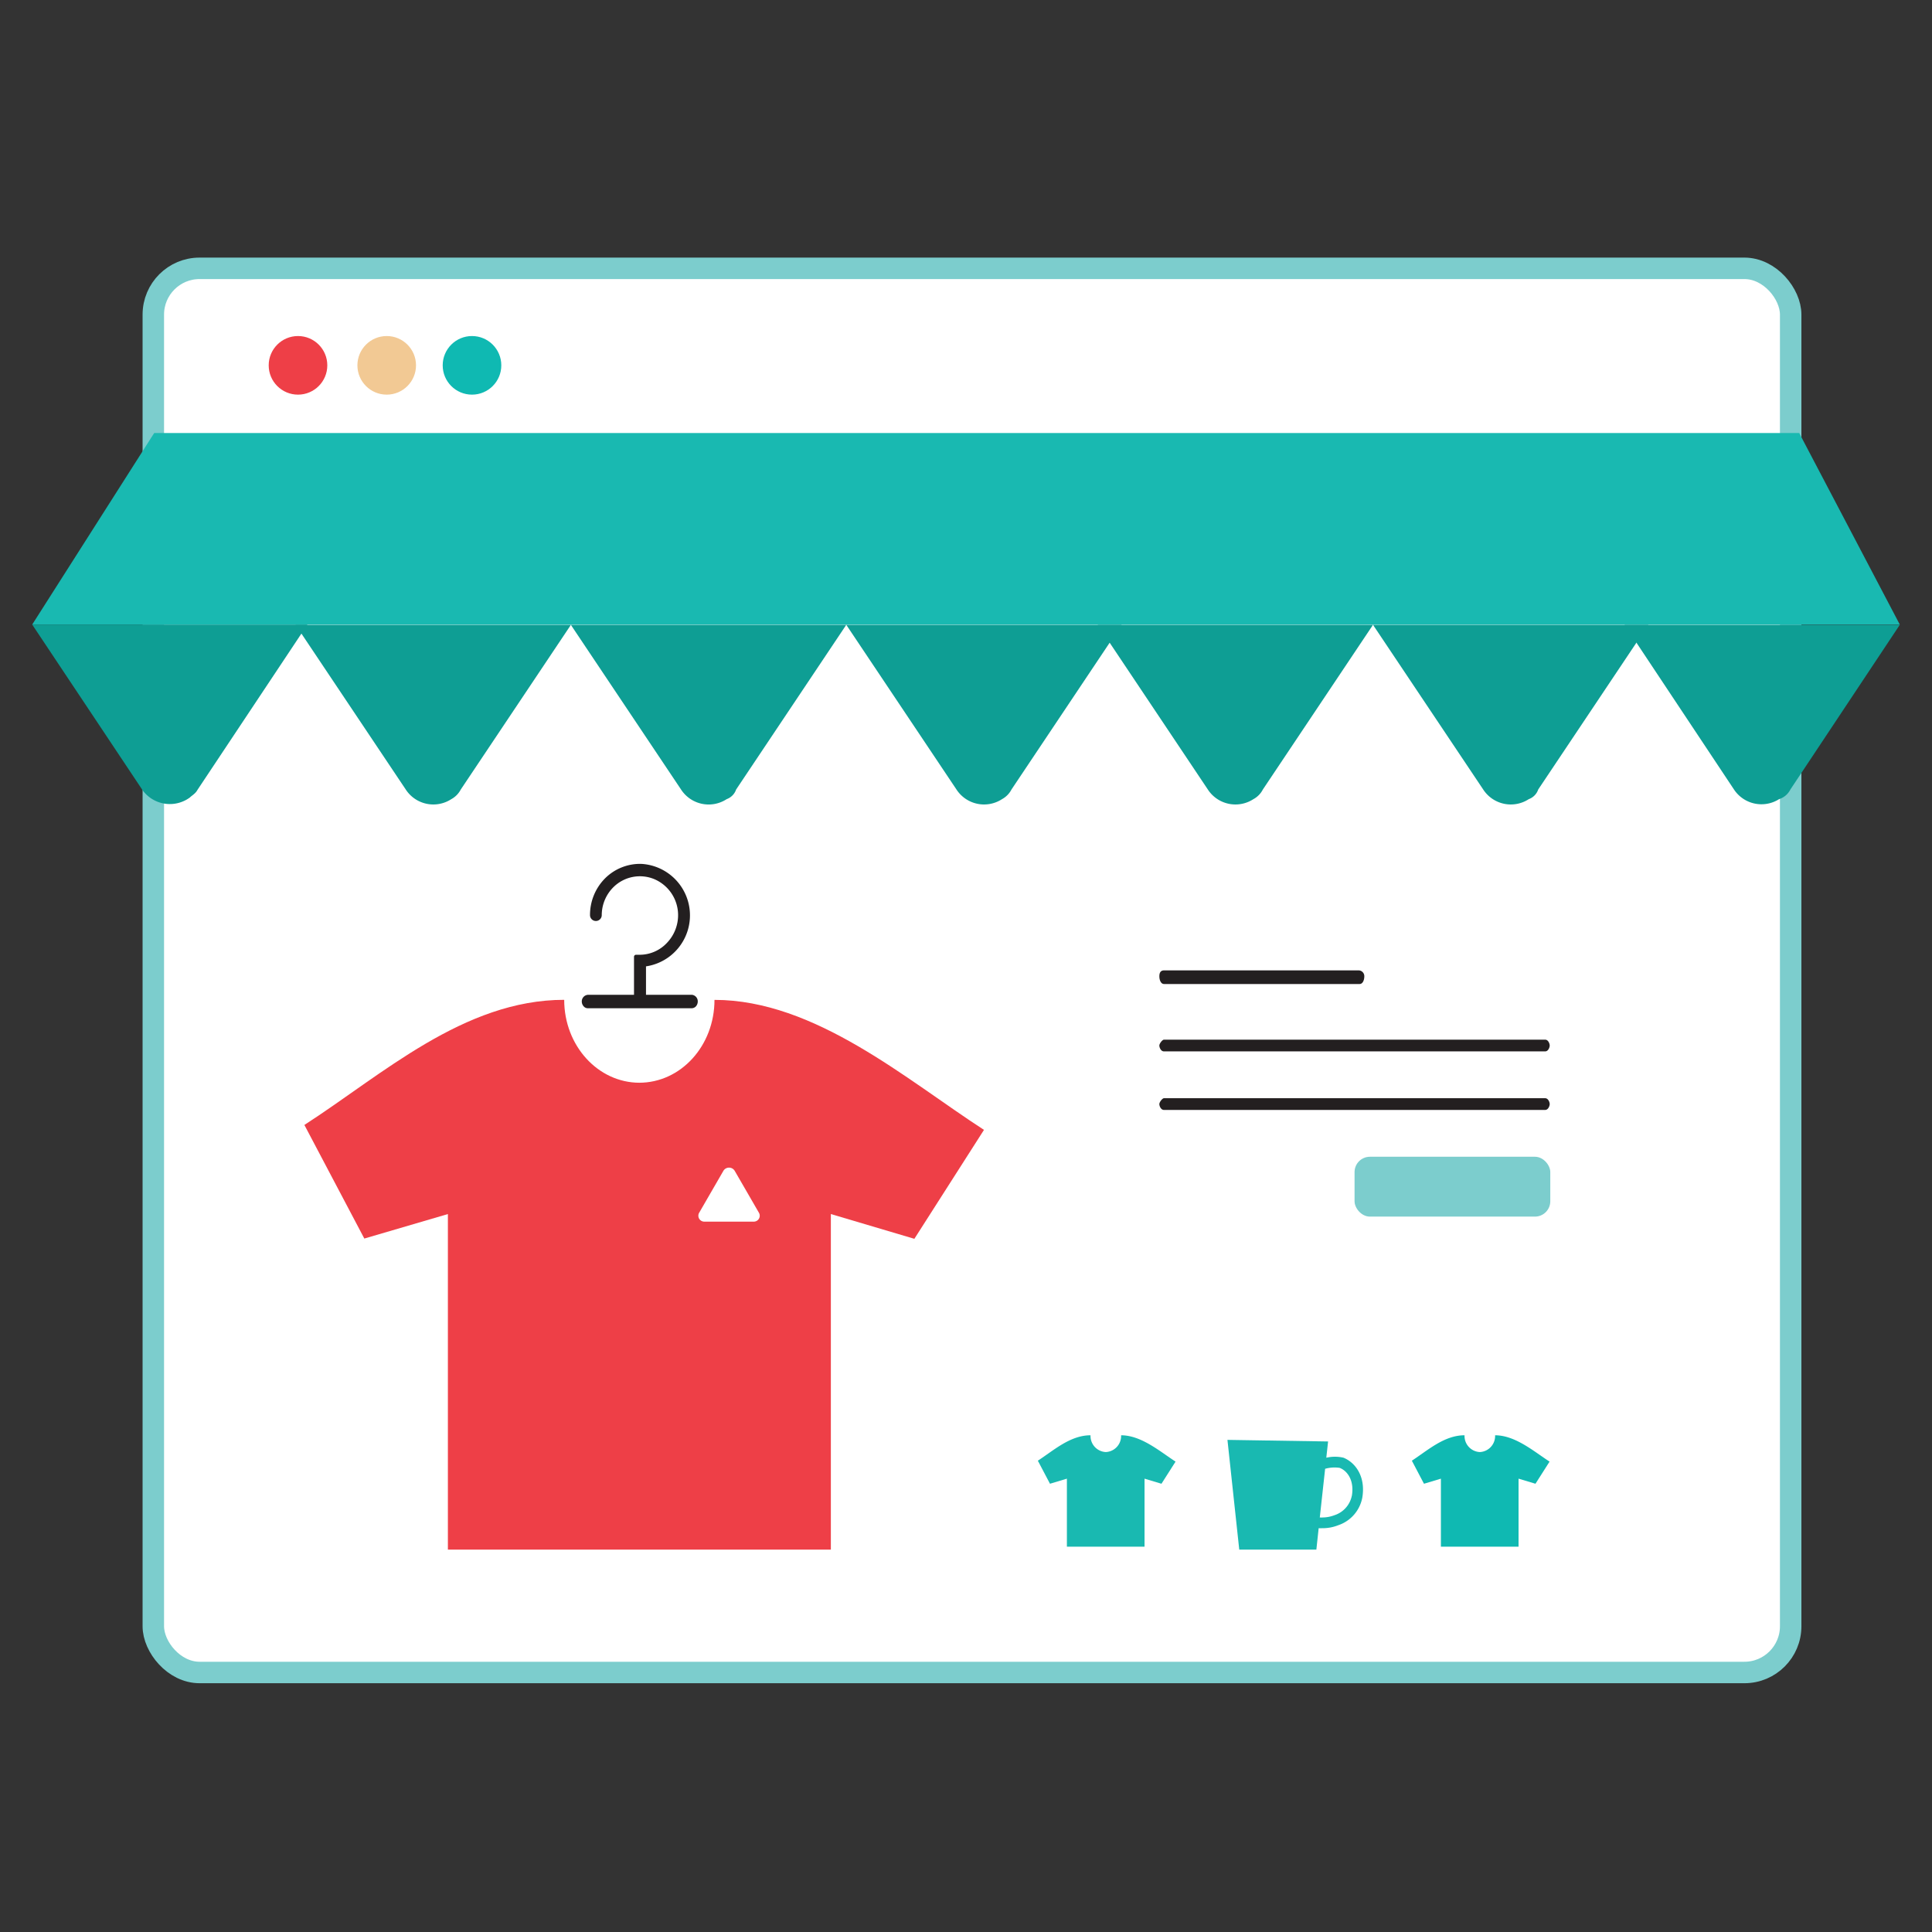 <svg width="180" height="180" viewBox="0 0 180 180" xmlns="http://www.w3.org/2000/svg">
    <rect x="0" y="0" width="180" height="180" fill="#333333" stroke="none"/>
    <g fill="none" fill-rule="evenodd">
        <path d="M0 0h180v180H0z"/>
        <g transform="translate(3 25)" fill-rule="nonzero">
            <rect stroke="#7CCDCD" stroke-width="2" fill="#FFF" x="11.284" width="152.549" height="130.822" rx="4.31"/>
            <path d="M101.45 108.72a1.497 1.497 0 0 1-1.424 1.565 1.497 1.497 0 0 1-1.423-1.564c-1.896 0-3.442 1.417-4.909 2.368l1.13 2.148 1.576-.473v6.339h7.234v-6.339l1.577.473 1.313-2.062c-1.46-.945-3.19-2.454-5.086-2.454h.012z" fill="#19B9B1"/>
            <path d="M136.295 108.72a1.497 1.497 0 0 1-1.423 1.565 1.497 1.497 0 0 1-1.424-1.564c-1.896 0-3.442 1.417-4.908 2.368l1.129 2.148 1.577-.473v6.339h7.234v-6.339l1.577.473 1.313-2.062c-1.46-.945-3.191-2.454-5.087-2.454h.012z" fill="#0FB9B2"/>
            <path d="M61.481 67.684h-4.295v-2.65a4.804 4.804 0 0 0-.436-9.548 4.614 4.614 0 0 0-3.38 1.35 4.829 4.829 0 0 0-1.4 3.424.546.546 0 1 0 1.093 0 3.682 3.682 0 0 1 1.116-2.632 3.504 3.504 0 0 1 3.786-.718 3.645 3.645 0 0 1 2.21 3.246 3.73 3.73 0 0 1-1.007 2.657 3.479 3.479 0 0 1-2.54 1.14h-.369a.19.19 0 0 0-.19.197v3.534h-4.295a.614.614 0 0 0-.57.614.663.663 0 0 0 .16.442.51.51 0 0 0 .392.196h9.682a.546.546 0 0 0 .417-.196.693.693 0 0 0 .154-.448.614.614 0 0 0-.528-.608zM123.674 66.678H105.45c-.288 0-.435-.362-.435-.724s.147-.546.435-.546h18.083a.54.54 0 0 1 .577.546c0 .362-.148.724-.436.724zM140.959 72.955h-35.515c-.288 0-.43-.362-.43-.546 0-.184.283-.546.43-.546h35.515c.282 0 .423.362.423.546 0 .184-.141.546-.423.546zM140.959 78.41h-35.515c-.288 0-.43-.362-.43-.546 0-.184.283-.546.43-.546h35.515c.282 0 .423.368.423.546 0 .178-.141.546-.423.546z" fill="#231F20"/>
            <path fill="#19B9B1" d="M174 33.189H0l11.364-17.843H164.63z"/>
            <path d="m39.932 48.553 10.26-15.34H24.536l10.265 15.34a3.068 3.068 0 0 0 4.246.902c.378-.206.686-.52.884-.902z" fill="#0E9E94"/>
            <path d="m15.395 48.596 10.247-15.407H0l10.265 15.407a3.148 3.148 0 0 0 4.424.705c.172-.178.522-.355.706-.705zM65.586 48.553l10.26-15.34H50.184l10.265 15.34a3.068 3.068 0 0 0 4.252.902 1.46 1.46 0 0 0 .884-.902z" fill="#0E9E94"/>
            <path d="m91.24 48.553 10.259-15.34H75.845l10.265 15.34a3.068 3.068 0 0 0 4.246.902c.378-.206.686-.52.884-.902z" fill="#0E9E94"/>
            <path d="m114.66 48.553 10.26-15.34H99.271l10.259 15.34a3.068 3.068 0 0 0 4.246.902c.38-.204.687-.519.883-.902z" fill="#0E9E94"/>
            <path d="m140.314 48.553 10.26-15.34h-25.655l10.266 15.34a3.068 3.068 0 0 0 4.246.902 1.46 1.46 0 0 0 .883-.902z" fill="#0E9E94"/>
            <path d="M163.808 48.553 174 33.213h-25.642l10.192 15.34a3.068 3.068 0 0 0 4.203.902 1.804 1.804 0 0 0 1.055-.902z" fill="#0E9E94"/>
            <path d="M63.567 68.15c0 4.296-3.141 7.726-7.02 7.726h.038c-3.878 0-7.02-3.455-7.02-7.725-9.363 0-16.978 7-24.206 11.658l5.584 10.584 7.786-2.282v31.262h35.68V88.11l7.78 2.307 6.486-10.149c-7.222-4.676-15.744-12.112-25.108-12.112v-.006z" fill="#EE3F47"/>
            <circle fill="#EE3F47" cx="24.764" cy="9.038" r="2.73"/>
            <circle fill="#0FB9B2" cx="40.975" cy="9.038" r="2.73"/>
            <circle fill="#F2C994" cx="33.029" cy="9.038" r="2.73"/>
            <rect fill="#7CCDCD" x="123.201" y="82.772" width="18.236" height="5.577" rx="1.43"/>
            <path d="M122.177 110.813a3.528 3.528 0 0 0-1.608 0l.166-1.515-9.376-.148 1.099 10.223h7.185l.214-1.994c.105.006.21.006.313 0h.092a3.94 3.94 0 0 0 1.418-.277 3.369 3.369 0 0 0 2.24-2.558c.337-1.964-.633-3.277-1.743-3.73zm.767 3.553a2.405 2.405 0 0 1-1.62 1.804 3.154 3.154 0 0 1-1.074.208 1.945 1.945 0 0 1-.288 0l.497-4.534c.44-.124.903-.154 1.356-.086.736.282 1.386 1.209 1.129 2.632v-.024z" fill="#19B9B1"/>
            <path d="m64.396 84.085-2.27 3.927a.552.552 0 0 0 .527.804h4.54a.552.552 0 0 0 .528-.804l-2.27-3.927a.614.614 0 0 0-1.055 0z" fill="#FFF"/>
        </g>
    </g>
</svg>
